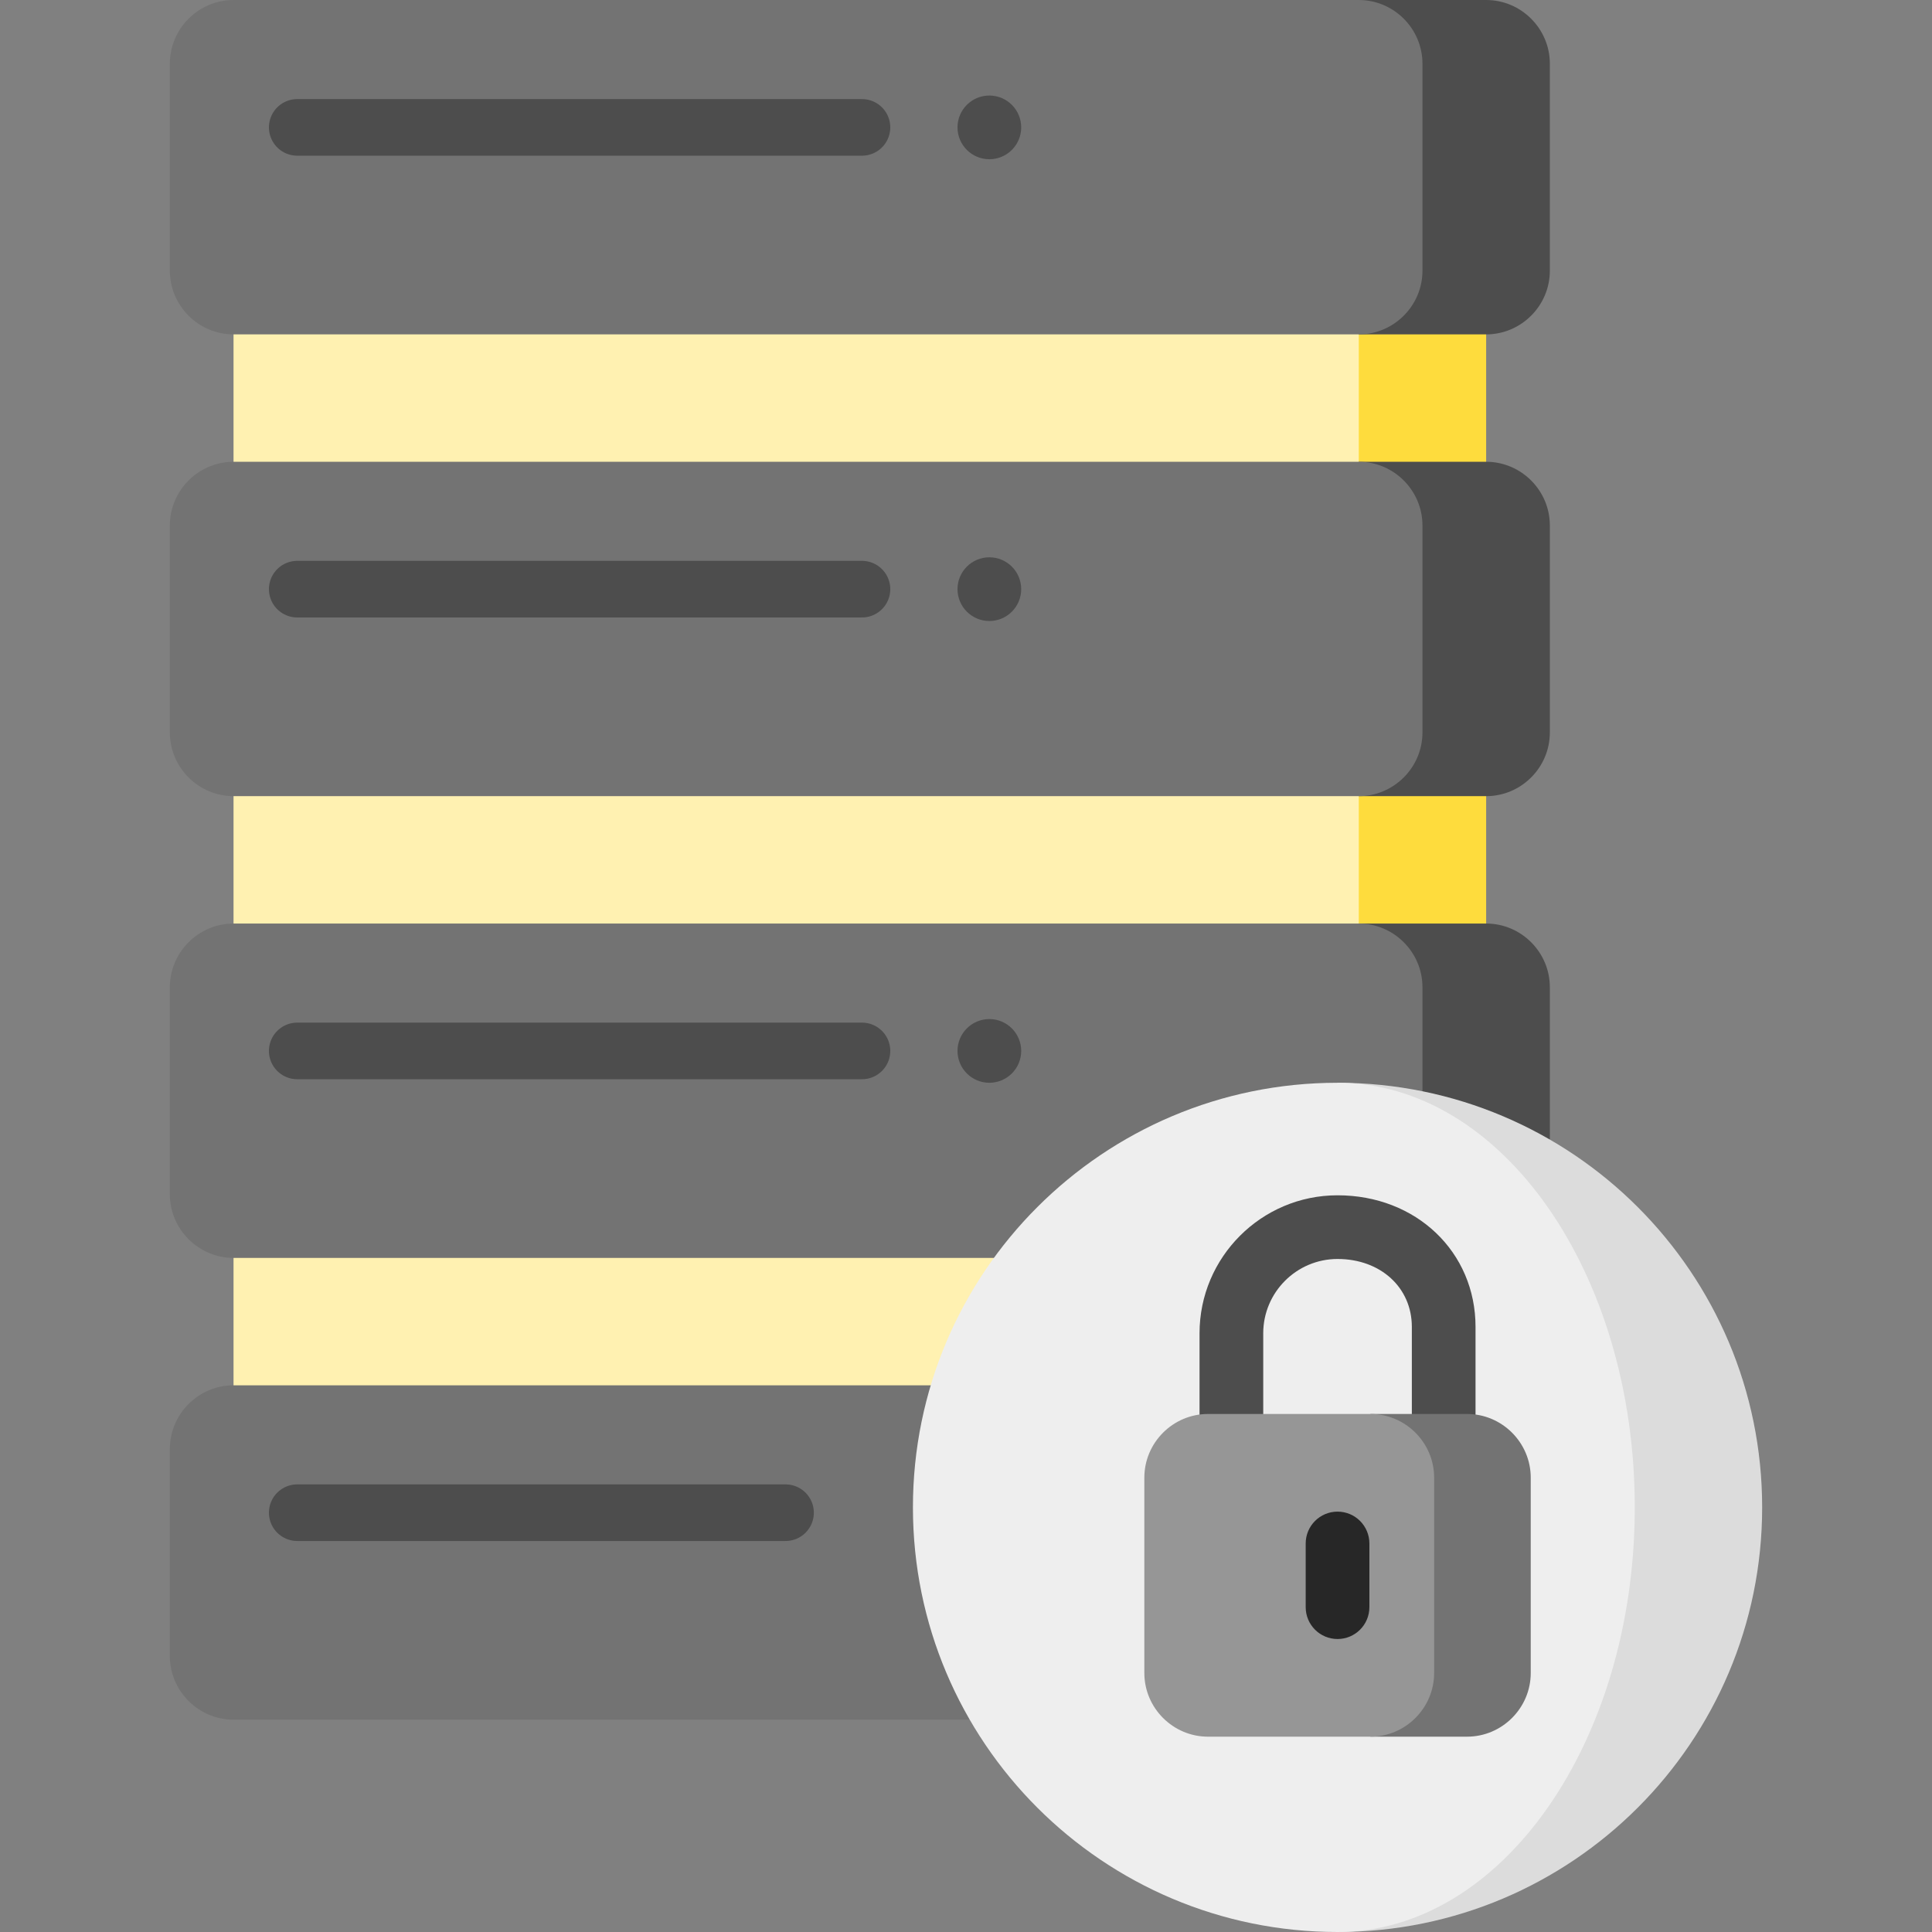 <?xml version="1.0" encoding="iso-8859-1"?>
<!-- Uploaded to: SVG Repo, www.svgrepo.com, Generator: SVG Repo Mixer Tools -->
<svg version="1.1" id="Layer_1" xmlns="http://www.w3.org/2000/svg" xmlns:xlink="http://www.w3.org/1999/xlink" 
	 viewBox="0 0 512 512" xml:space="preserve">
<rect x="0" y="0" width="512" height="512" fill="#808080" stroke="none"/>
<rect x="337.582" y="77.363" style="fill:#FEDC3D;" width="56.264" height="56.264"/>
<rect x="61.89" y="77.363" style="fill:#FFF1B1;" width="298.198" height="56.264"/>
<path style="fill:#4D4D4D;" d="M393.846,0h-33.758v88.615h33.758c9.284,0,16.879-7.596,16.879-16.879V16.879
	C410.725,7.596,403.13,0,393.846,0z"/>
<path style="fill:#737373;" d="M376.967,16.879v54.857c0,9.284-7.596,16.879-16.879,16.879H61.89
	c-9.284,0-16.879-7.596-16.879-16.879V16.879C45.011,7.596,52.607,0,61.89,0h298.198C369.371,0,376.967,7.596,376.967,16.879z"/>
<line style="fill:none;stroke:#4D4D4D;stroke-width:15;stroke-linecap:round;stroke-linejoin:round;stroke-miterlimit:10;" x1="78.769" y1="33.758" x2="228.431" y2="33.758"/>
<circle style="fill:#4D4D4D;" cx="262.189" cy="33.758" r="8.44"/>
<rect x="337.582" y="199.736" style="fill:#FEDC3D;" width="56.264" height="56.264"/>
<rect x="61.89" y="199.736" style="fill:#FFF1B1;" width="298.198" height="56.264"/>
<path style="fill:#4D4D4D;" d="M393.846,122.374h-33.758v88.615h33.758c9.284,0,16.879-7.596,16.879-16.879v-54.857
	C410.725,129.969,403.13,122.374,393.846,122.374z"/>
<path style="fill:#737373;" d="M376.967,139.253v54.857c0,9.284-7.596,16.879-16.879,16.879H61.89
	c-9.284,0-16.879-7.596-16.879-16.879v-54.857c0-9.284,7.596-16.879,16.879-16.879h298.198
	C369.371,122.374,376.967,129.969,376.967,139.253z"/>
<line style="fill:none;stroke:#4D4D4D;stroke-width:15;stroke-linecap:round;stroke-linejoin:round;stroke-miterlimit:10;" x1="78.769" y1="156.132" x2="228.431" y2="156.132"/>
<circle style="fill:#4D4D4D;" cx="262.189" cy="156.132" r="8.44"/>
<rect x="337.582" y="322.11" style="fill:#FEDC3D;" width="56.264" height="56.264"/>
<rect x="61.89" y="322.11" style="fill:#FFF1B1;" width="298.198" height="56.264"/>
<path style="fill:#4D4D4D;" d="M393.846,244.747h-33.758v88.615h33.758c9.284,0,16.879-7.596,16.879-16.879v-54.857
	C410.725,252.343,403.13,244.747,393.846,244.747z"/>
<path style="fill:#737373;" d="M376.967,261.626v54.857c0,9.284-7.596,16.879-16.879,16.879H61.89
	c-9.284,0-16.879-7.596-16.879-16.879v-54.857c0-9.284,7.596-16.879,16.879-16.879h298.198
	C369.371,244.747,376.967,252.343,376.967,261.626z"/>
<line style="fill:none;stroke:#4D4D4D;stroke-width:15;stroke-linecap:round;stroke-linejoin:round;stroke-miterlimit:10;" x1="78.769" y1="278.505" x2="228.431" y2="278.505"/>
<g>
	<circle style="fill:#4D4D4D;" cx="262.189" cy="278.505" r="8.44"/>
	<path style="fill:#4D4D4D;" d="M393.846,367.12h-33.758v88.615h33.758c9.284,0,16.879-7.596,16.879-16.879v-54.857
		C410.725,374.715,403.13,367.12,393.846,367.12z"/>
</g>
<path style="fill:#737373;" d="M376.967,383.999v54.857c0,9.284-7.596,16.879-16.879,16.879H61.89
	c-9.284,0-16.879-7.596-16.879-16.879v-54.857c0-9.284,7.596-16.879,16.879-16.879h298.198
	C369.371,367.12,376.967,374.715,376.967,383.999z"/>
<line style="fill:none;stroke:#4D4D4D;stroke-width:15;stroke-linecap:round;stroke-linejoin:round;stroke-miterlimit:10;" x1="78.769" y1="400.879" x2="208.176" y2="400.879"/>
<path style="fill:#DCDCDC;" d="M354.462,286.945V512c62.149,0,112.527-50.379,112.527-112.527S416.611,286.945,354.462,286.945z"/>
<path style="fill:#EEEEEE;" d="M354.462,286.945c43.503,0,78.769,50.379,78.769,112.527S397.965,512,354.462,512
	c-62.149,0-112.527-50.379-112.527-112.527S292.313,286.945,354.462,286.945z"/>
<path style="fill:#4D4D4D;" d="M391.033,385.969h-16.879v-34.321c0-10.432-8.282-18.004-19.692-18.004
	c-10.858,0-19.692,8.835-19.692,19.692v32.633H317.89v-32.633c0-20.165,16.406-36.571,36.571-36.571
	c20.849,0,36.571,14.997,36.571,34.884V385.969z"/>
<path style="fill:#737373;" d="M388.782,374.716h-25.6v85.521h25.6c9.284,0,16.879-7.596,16.879-16.879v-51.763
	C405.662,382.312,398.066,374.716,388.782,374.716z"/>
<path style="fill:#969696;" d="M380.062,391.596v51.763c0,9.284-7.596,16.879-16.879,16.879h-43.042
	c-9.284,0-16.879-7.596-16.879-16.879v-51.763c0-9.284,7.596-16.879,16.879-16.879h43.042
	C372.466,374.716,380.062,382.312,380.062,391.596z"/>
<path style="fill:#272727;" d="M354.462,434.356c-4.661,0-8.44-3.779-8.44-8.44v-16.879c0-4.661,3.779-8.44,8.44-8.44
	s8.44,3.779,8.44,8.44v16.879C362.901,430.577,359.122,434.356,354.462,434.356z"/>
</svg>
